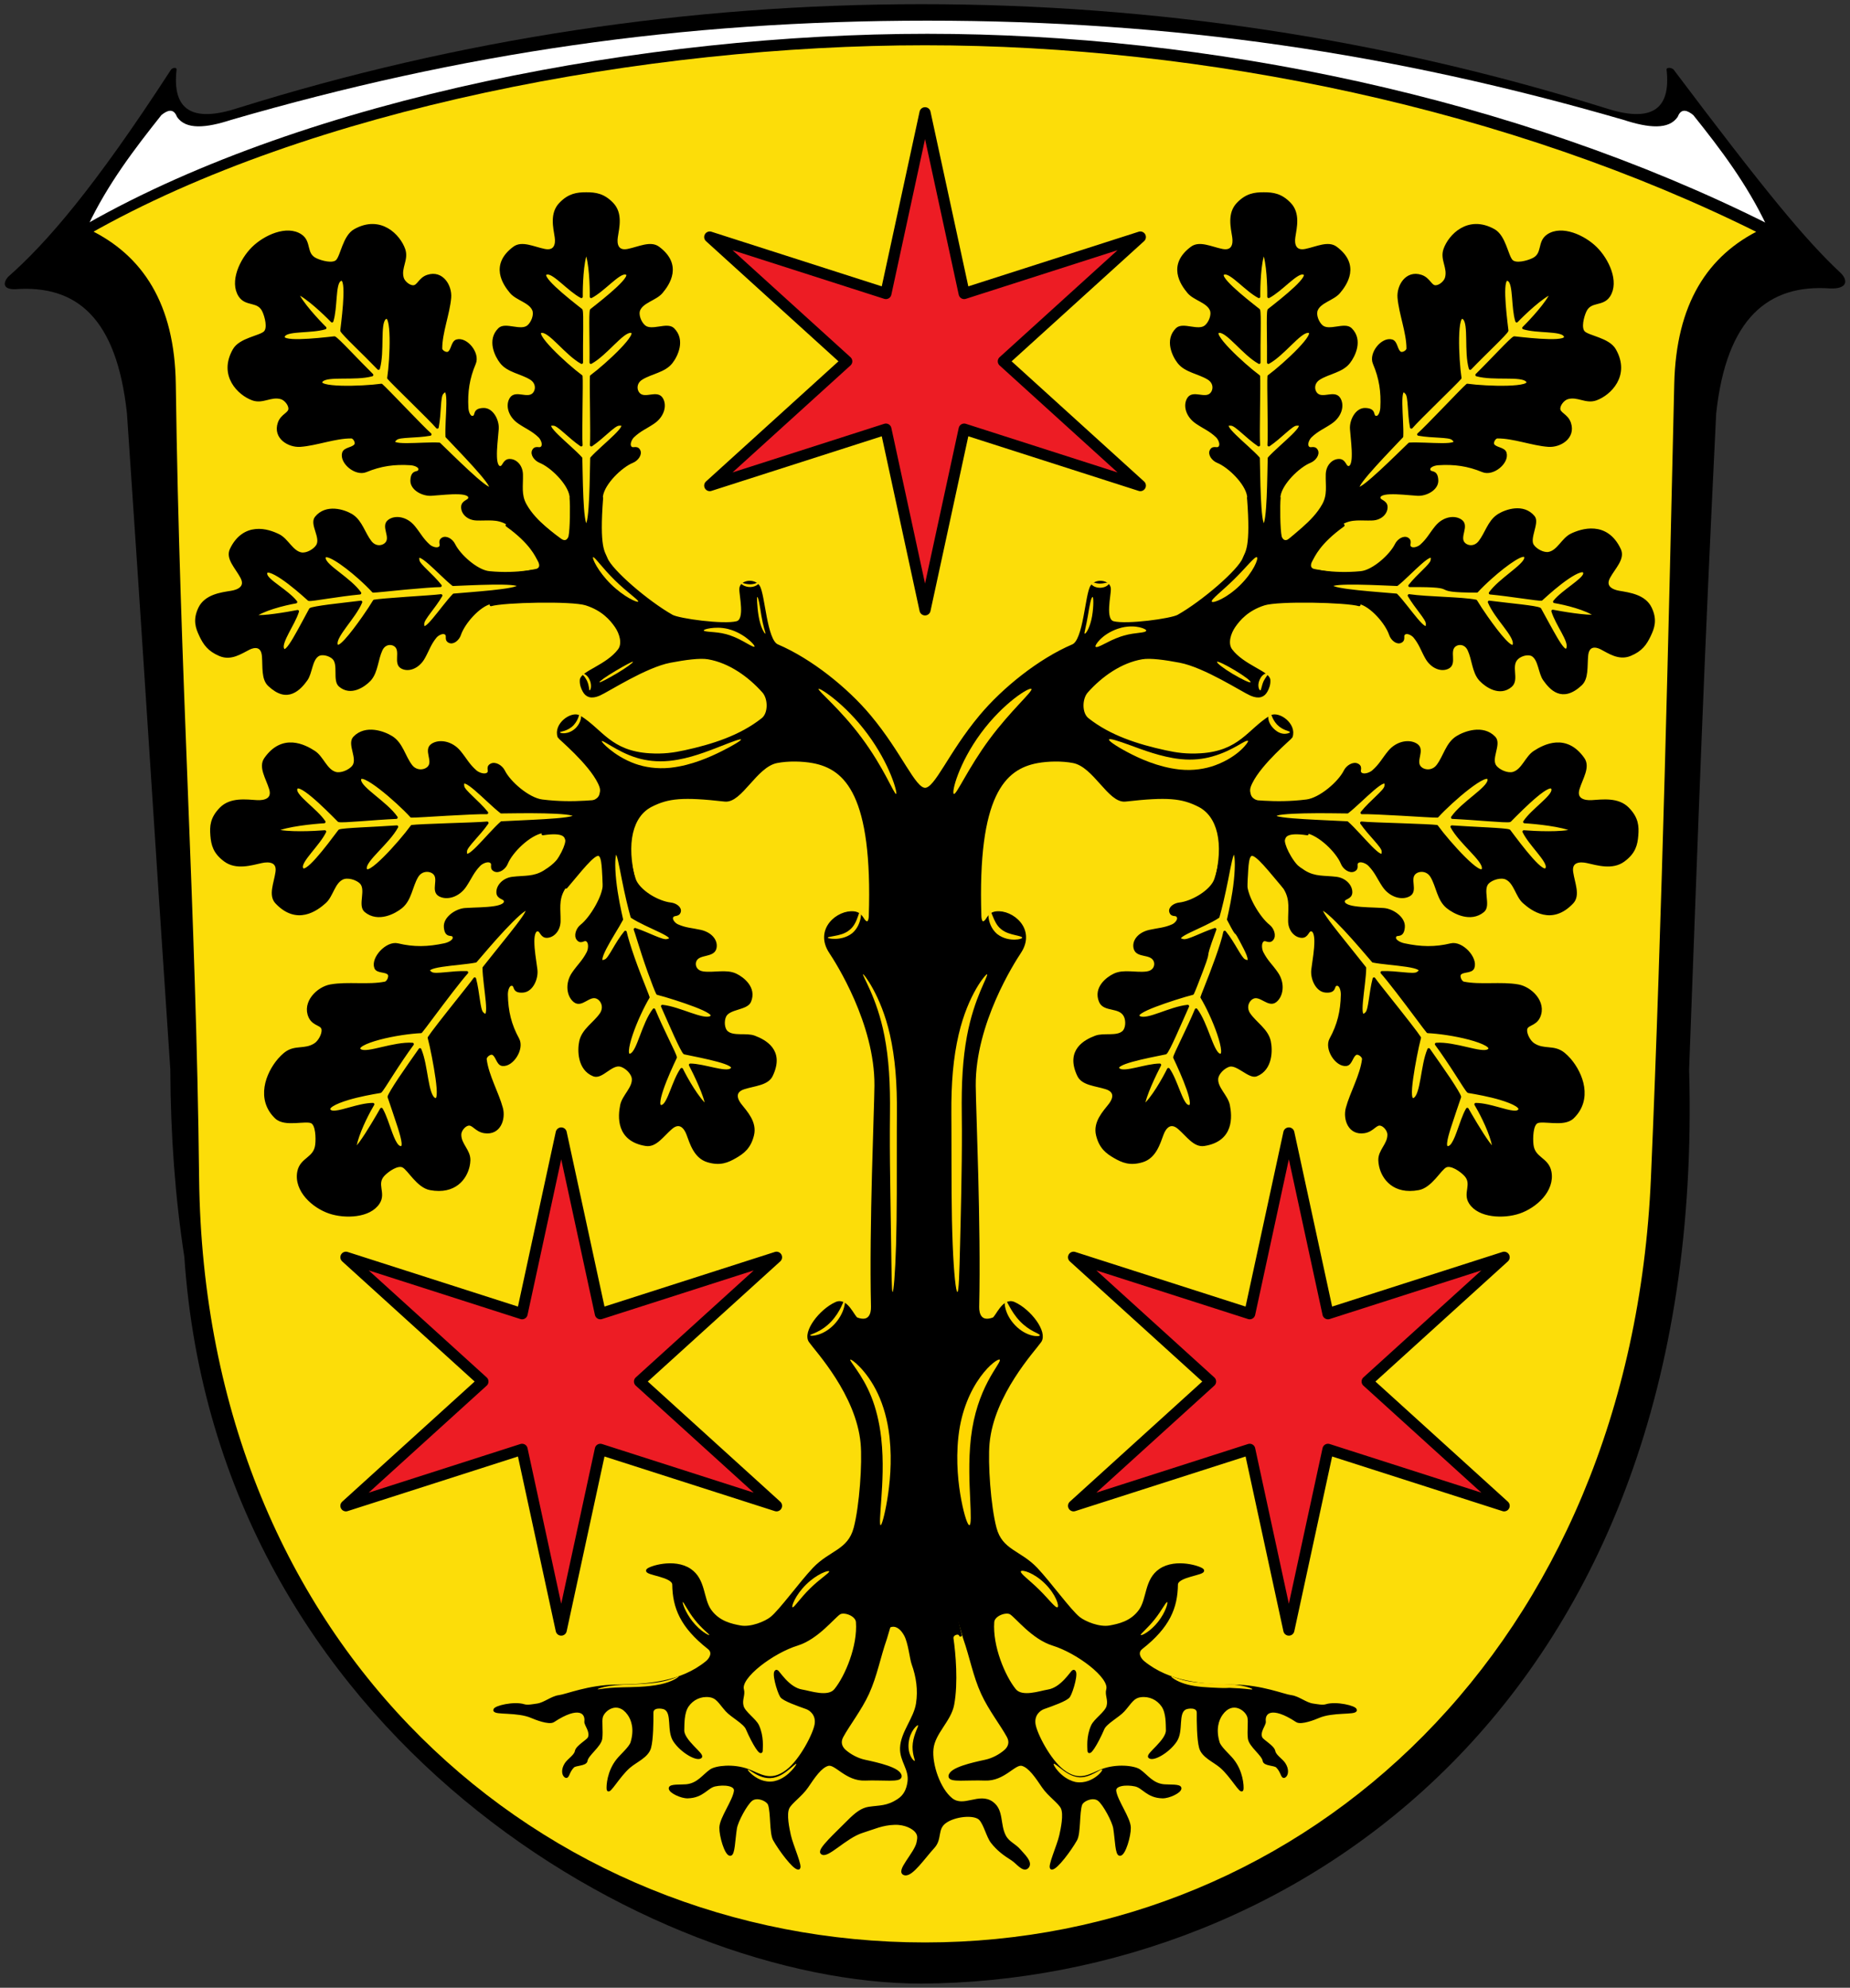 <?xml version="1.0" encoding="UTF-8" standalone="no"?>
<svg xmlns="http://www.w3.org/2000/svg" height="475" viewBox="0 0 442 475" width="442">
 <rect x="0" y="0" width="442" height="475" fill="#333333" stroke="none"/>
 <g fill-rule="evenodd">
  <path id="wappen_umriss" d="m220.18 474.01c88.76-.539 187.69-66.855 183.38-218.46 2.334-62.19 3.411-94.51 6.464-156.69 2.454-23.04 12.628-31 27.29-29.926 3.89.12 4.309-1.736 2.574-3.591-8.678-8.08-18.494-20.11-40.04-48.72-.539-.539-1.736-.539-1.676 0 1.137 9.995-4.07 12.689-14.783 9.157-52.848-16.519-107.55-24.779-163.21-24.779-55.6 0-110.36 8.26-163.21 24.779-10.713 3.531-15.92.838-14.783-9.157.06-.539-.838-.539-1.317 0-18.554 28.609-29.865 41.538-38.962 49.558-1.137 1.317-1.317 2.993 1.676 2.933 14.603-1.077 24.299 6.703 26.753 29.747 4.249 62.19 6.165 94.51 10.354 156.69.06 15.921 1.197 30.824 3.352 44.83 7.781 114.62 111.86 173.63 176.14 173.63"/>
  <g stroke="#000" stroke-linejoin="round" stroke-linecap="round">
   <path d="m221 10.153c-66.67 0-147.17 15.13-200.07 45.24 12.628 6.05 20.15 17.436 20.406 36.409.921 69.46 4.868 125.71 5.569 189.67 1.241 113.24 82.59 183.37 174.1 183.37 91.51 0 169.26-71.14 174.1-183.37 2.675-62.11 4.269-132.93 5.569-189.67.435-18.97 7.838-30.364 20.406-36.409-60.09-30.11-133.4-45.24-200.07-45.24" id="schild" fill="#fcdd09" stroke-width="1.33"/>
   <path id="stamm" d="m230.47 391.56c1.57 4.488 2.318 8.86 4.248 13.08 1.744 3.817 4.67 7.558 6.16 10.32.784 1.453.229 2.675-.691 3.476-1.249 1.089-2.985 2.027-4.736 2.405-3.082.665-8.44 1.845-8.505 3.623-.043 1.174 4.109.529 8.404.699 4.527.18 7.01-4.01 8.878-3.504 1.774.479 3.397 2.898 5.01 5.287 1.402 2.078 3.931 3.736 4.545 5.081.728 1.593-.027 5.02-.361 6.554-.529 2.434-2.989 7.824-2.122 7.855 1.068.038 4.368-4.405 5.723-6.81.887-1.573.518-6.473 1.202-8.425.383-1.095 2.956-2.245 4.358-1.103 1.279 1.042 3.454 5.096 3.723 6.777.444 2.771.463 6.413 1.321 6.272 1-.165 2.254-4.395 2.216-6.408-.042-2.244-3.148-6.324-3.479-8.721-.229-1.664 2.73-1.91 4.87-1.452 1.967.421 2.892 2.749 6.504 2.845 1.488.04 4.202-1.214 4.202-2.075 0-.719-2.563-.499-3.861-.623-2.854-.272-4.159-2.429-5.887-3.609-1.237-.845-5.318-1.347-8.858-.046-2.784 1.023-5.373 3.245-9.444.073-3.247-2.529-6.437-8.743-6.806-11.06-.379-2.379 1.278-3.622 2.246-3.968 2.01-.717 5.503-1.933 6.03-2.77.742-1.182 2.127-6.02 1.118-5.969-.373.018-2.681 4.176-6.074 4.712-1.878.297-6.256 1.896-7.976-.225-2.605-3.212-5.646-10.465-5.215-16.247.132-1.774 3.137-2.803 4.267-2.124 1.362.818 5.283 5.96 10.09 7.442 5.886 1.813 13.919 7.841 13.06 10.836-.364 1.268.517 2.405.071 4.01-.426 1.54-3.045 3.204-3.701 4.663-1.178 2.618-.851 5.176-.856 5.886-.008 1.187 1.73-1.382 3.402-5.246.621-1.436 3.63-2.966 4.873-4.354 1.682-1.878 2.201-3.234 4.153-3.479 2.067-.259 4.064.663 5.236 2.385 1.148 1.686 1.033 4.4 1.081 5.833.084 2.514-4.871 5.827-4.238 6.397.857.772 4.518-1.278 6.242-3.894 1.595-2.421.166-6.605 2.232-7.728.645-.351 3.16-.678 3.139 1.074-.024 2 .014 6.342.552 8.302.591 2.155 3.305 3.155 5 4.643 2.478 2.176 4.836 6.487 4.96 5.315.083-.781-.076-4.215-2.349-7.02-.922-1.136-2.992-2.913-3.354-4.106-.966-3.176-.226-5.475.738-6.835 2.595-3.661 6.075-1.154 6.541.726.261 1.051-.094 3.264.121 5.077.211 1.787 3.335 3.882 3.524 5.328.128.975 2.531.784 3.145 1.394 1.255 1.247 1.172 2.732 1.778 2.342.538-.346.797-1.57-.115-2.973-.61-.938-2.23-1.893-2.432-2.983-.217-1.172-2.749-2.466-3.086-3.194-.694-1.5.898-3.193.811-3.899-.288-2.327 1.733-4.148 7.74-.188 1.038.684 4.382-.661 5.109-.98 3.427-1.507 8.885-.723 8.909-1.596.019-.723-4.644-1.828-7.01-1.082-.861.271-2.166-.014-3.199-.161-1.723-.245-3.449-1.792-5.198-2.01-1.79-.222-6.96-2.437-13.652-2.518-7.452-.09-15.471-.633-21.628-5.672-.865-.708-1.897-2.294-.444-3.435 6.493-5.096 8.3-9.642 8.372-15.12.029-2.208 6.792-2.527 6.231-3.437-.369-.598-6.341-2.611-10.132-.037-3.473 2.358-2.833 6.885-4.767 9.641-2.061 2.937-5.249 3.555-7.242 3.928-2.577.482-6.067-.998-7.429-2.083-2.196-1.75-6.954-8.371-10.166-11.768-3.945-4.173-8.386-4.22-9.845-9.775-1.369-5.212-2.083-15.52-1.652-20.233 1.077-11.77 10.923-22.26 12.387-24.363 1.515-2.176-2.426-7.383-6.194-9.08-2.575-1.163-4.122 3.391-4.955 3.7-3.094 1.147-3.756-1.123-3.716-2.875.448-19.629-.787-47.14-.826-52.855-.101-14.944 9.381-29.669 10.837-31.863 3.631-5.473-1.879-9.898-5.634-9.442-1.639.199-1.938 1.536-2.482 2.044-.986.922-1.339-.239-1.37-1.202-.947-28.908 5.665-35.469 13.723-36.936 2.447-.446 5.863-.55 8.613 0 5.05 1.01 8.553 9.634 12.409 9.197 10.01-1.134 13.517-.794 17.591 1.276 4.636 2.356 6.438 8.883 3.981 18.16 2.833-4.929 3.189-6.97 4.45-7.832 1.123 1.793 1.251 3.519 2.754 8.96.302-3.788.139-7 1.22-7.55 1.237-.629 4.859 4.239 7.92 7.787.697-.765 2.829-2.992 4.03-3.918-2.793-2.539-4.451-6.559-4.153-7.475.214-.657.381-2.172 5.659-1.356-5.417-2.02-6.866-2.02-8.469-3.883 1.519-1.339 3.477-1.829 8.616-3.47-9.313.657-13.345.3-13.973-2.02-.267-.984-.266-1.549.384-2.883 2.324-4.768 9.497-10.684 9.589-10.939 1.065-2.953-3.067-5.92-4.91-4.787-5.253 3.228-7.272 8.455-16.688 9.05-3.388.213-5.85-.153-8.465-.723-6.622-1.444-13.266-3.537-18.581-7.742-1.728-1.367-1.669-4.959-.206-6.607 3.423-3.858 8.128-7.19 13.213-8.05 1.993-.338 5.532.148 9.08.826 5.947 1.136 14.924 7 16.961 7.884 1.906.826 2.987.351 3.629-.813.373-.677.737-1.559.664-2.626-.122-1.791-6.231-3.339-9.07-7.128-1.174-1.566-.376-4.1.74-5.708 1.145-1.65 3.138-4.03 7.178-5.316 3.409-1.082 19.702-.711 22.705.187-1.409-1.119-9.673-2.897-11.609-4.232 1.982-.887 9.362-1.649 12.04-2.94-4.736.35-9.527-.786-11.1-1.035-1.121-.178-1.571-1.107-.784-2.462.558-.96 1.78-4.124 7.638-8.319-.806-1.082-3.535-3.322-4.389-4.343-1.145 2.539-7.859 7.476-8.399 7.845-1.455.994-2.135-.328-2.245-.826-.369-1.67-.434-7.424-.254-9.222-1.925 3.208-1.647 8.975-3.574 12.723-1.896-2.856-2.124-10.159-3.783-12.723.929 12.05-.446 12.89-1.061 14.487-1.133 2.939-9.824 10.41-15.691 13.73-1.644.93-12.307 2.397-15.538 1.568-2.392-.614-.822-6.603-.918-8.118-.108-1.714-3.174-2.12-4.223-.549-1.275 1.909-1.658 12.96-4.504 14.175-8.04 3.434-16.621 10.359-22.04 16.848-7.521 9-10.633 17.46-13.279 17.46-2.646 0-5.758-8.46-13.279-17.46-5.423-6.489-14-13.414-22.04-16.848-2.846-1.215-3.229-12.266-4.504-14.175-1.049-1.571-4.115-1.165-4.223.549-.095 1.516 1.475 7.504-.918 8.118-3.231.829-13.895-.638-15.538-1.568-5.867-3.319-14.558-10.791-15.691-13.73-.615-1.597-1.99-2.44-1.061-14.487-1.658 2.564-1.886 9.867-3.783 12.723-1.927-3.748-1.649-9.515-3.574-12.723.18 1.797.115 7.551-.254 9.222-.11.498-.79 1.82-2.245.826-.54-.369-7.253-5.305-8.399-7.845-.854 1.022-3.583 3.262-4.389 4.343 5.858 4.195 7.08 7.359 7.638 8.319.788 1.355.337 2.284-.784 2.462-1.576.25-6.367 1.385-11.1 1.035 2.674 1.291 10.05 2.053 12.04 2.94-1.936 1.335-10.2 3.114-11.609 4.232 3-.898 19.296-1.269 22.705-.187 4.04 1.283 6.03 3.666 7.178 5.316 1.116 1.608 1.915 4.142.74 5.708-2.842 3.789-8.951 5.337-9.07 7.128-.073 1.068.291 1.95.664 2.626.642 1.165 1.723 1.639 3.629.813 2.038-.883 11.01-6.748 16.961-7.884 3.552-.678 7.091-1.164 9.08-.826 5.085.862 9.79 4.194 13.213 8.05 1.462 1.648 1.521 5.24-.206 6.607-5.315 4.206-11.959 6.298-18.581 7.742-2.615.57-5.076.936-8.465.723-9.416-.593-11.436-5.821-16.688-9.05-1.844-1.133-5.975 1.833-4.91 4.787.092.255 7.266 6.171 9.589 10.939.65 1.334.651 1.899.384 2.883-.628 2.317-4.66 2.675-13.973 2.02 5.14 1.641 7.098 2.131 8.616 3.47-1.603 1.866-3.052 1.867-8.469 3.883 5.278-.815 5.445.7 5.659 1.356.298.915-1.36 4.936-4.153 7.475 1.196.926 3.329 3.153 4.03 3.918 3.06-3.548 6.683-8.416 7.92-7.787 1.081.55.919 3.762 1.22 7.55 1.503-5.442 1.631-7.167 2.754-8.96 1.261.862 1.616 2.903 4.45 7.832-2.457-9.28-.656-15.807 3.981-18.16 4.075-2.07 7.585-2.41 17.591-1.276 3.855.437 7.36-8.189 12.409-9.197 2.751-.55 6.167-.446 8.613 0 8.06 1.467 14.669 8.03 13.723 36.936-.031.963-.384 2.124-1.37 1.202-.544-.508-.842-1.845-2.482-2.044-3.755-.456-9.265 3.969-5.634 9.442 1.456 2.194 10.937 16.919 10.837 31.863-.038 5.717-1.274 33.23-.826 52.855.04 1.751-.622 4.02-3.716 2.875-.833-.309-2.38-4.863-4.955-3.7-3.768 1.701-7.709 6.908-6.194 9.08 1.465 2.103 11.31 12.592 12.387 24.363.431 4.714-.282 15.02-1.652 20.233-1.46 5.555-5.9 5.601-9.845 9.775-3.212 3.398-7.971 10.02-10.166 11.768-1.361 1.085-4.852 2.565-7.429 2.083-1.993-.373-5.181-.991-7.242-3.928-1.934-2.756-1.295-7.283-4.767-9.641-3.791-2.574-9.763-.561-10.132.037-.561.91 6.202 1.229 6.231 3.437.072 5.473 1.88 10.02 8.372 15.12 1.454 1.141.422 2.727-.444 3.435-6.157 5.04-14.175 5.582-21.628 5.672-6.692.081-11.863 2.296-13.652 2.518-1.749.217-3.475 1.764-5.198 2.01-1.033.147-2.338.432-3.199.161-2.37-.746-7.03.358-7.01 1.082.023.873 5.481.089 8.909 1.596.726.319 4.07 1.665 5.109.98 6.01-3.96 8.03-2.139 7.74.188-.087.706 1.505 2.4.811 3.899-.337.728-2.869 2.02-3.086 3.194-.202 1.09-1.822 2.045-2.432 2.983-.912 1.403-.654 2.627-.115 2.973.607.39.524-1.095 1.778-2.342.614-.61 3.02-.419 3.145-1.394.189-1.446 3.313-3.541 3.524-5.328.215-1.813-.14-4.03.121-5.077.466-1.88 3.947-4.387 6.541-.726.964 1.36 1.704 3.66.738 6.835-.363 1.193-2.433 2.97-3.354 4.106-2.273 2.802-2.432 6.236-2.349 7.02.124 1.172 2.483-3.139 4.96-5.315 1.695-1.489 4.408-2.488 5-4.643.538-1.96.577-6.301.552-8.302-.021-1.751 2.494-1.424 3.139-1.074 2.066 1.123.637 5.307 2.232 7.728 1.723 2.616 5.385 4.665 6.242 3.894.633-.57-4.322-3.883-4.238-6.397.048-1.433-.066-4.147 1.081-5.833 1.172-1.722 3.169-2.644 5.236-2.385 1.952.245 2.471 1.601 4.153 3.479 1.243 1.388 4.252 2.918 4.873 4.354 1.672 3.864 3.41 6.433 3.402 5.246-.005-.71.322-3.268-.856-5.886-.657-1.459-3.275-3.123-3.701-4.663-.446-1.61.435-2.747.071-4.01-.859-2.995 7.174-9.02 13.06-10.836 4.81-1.482 8.731-6.624 10.09-7.442 1.13-.679 4.135.351 4.267 2.124.431 5.783-2.61 13.04-5.215 16.247-1.72 2.121-6.098.522-7.976.225-3.393-.536-5.702-4.694-6.074-4.712-1.01-.048.377 4.787 1.118 5.969.525.837 4.02 2.052 6.03 2.77.968.346 2.626 1.589 2.246 3.968-.37 2.319-3.559 8.534-6.806 11.06-4.072 3.171-6.661.95-9.444-.073-3.54-1.301-7.621-.799-8.858.046-1.728 1.18-3.033 3.337-5.887 3.609-1.298.124-3.861-.096-3.861.623 0 .861 2.714 2.115 4.202 2.075 3.613-.096 4.537-2.425 6.504-2.845 2.14-.457 5.099-.211 4.87 1.452-.331 2.398-3.437 6.477-3.479 8.721-.038 2.01 1.214 6.242 2.216 6.408.858.142.877-3.501 1.321-6.272.269-1.681 2.444-5.735 3.723-6.777 1.402-1.142 3.974.009 4.358 1.103.683 1.952.315 6.852 1.202 8.425 1.355 2.405 4.655 6.848 5.723 6.81.867-.031-1.593-5.421-2.122-7.855-.334-1.538-1.089-4.962-.361-6.554.614-1.344 3.143-3 4.545-5.081 1.612-2.39 3.235-4.808 5.01-5.287 1.869-.505 4.351 3.684 8.878 3.504 4.294-.17 8.447.475 8.404-.699-.066-1.778-5.423-2.958-8.505-3.623-1.751-.378-3.487-1.316-4.736-2.405-.919-.801-1.474-2.023-.691-3.476 1.49-2.763 4.415-6.504 6.16-10.32 1.93-4.223 2.678-8.596 4.248-13.08l9.465-31.981z" stroke-width=".665"/>
   <g fill="#ed1c24" stroke-width="4" stroke-miterlimit="8" transform="matrix(.665 0 0 .665.894.76)">
    <path id="stern_mitte" d="m331 39.38l14.06 64.955 63.29-20.297-49.22 44.658 49.22 44.658-63.29-20.297-14.06 64.955-14.06-64.955-63.29 20.297 49.22-44.658-49.22-44.658 63.29 20.297z"/>
    <path d="m200.29 405.99l14.06 64.955 63.29-20.297-49.22 44.658 49.22 44.658-63.29-20.297-14.06 64.955-14.06-64.955-63.29 20.297 49.22-44.658-49.22-44.658 63.29 20.297z" id="stern_links"/>
    <path id="stern_rechts" d="m461.71 405.99l14.06 64.955 63.29-20.297-49.22 44.658 49.22 44.658-63.29-20.297-14.06 64.955-14.06-64.955-63.29 20.297 49.22-44.658-49.22-44.658 63.29 20.297z"/>
   </g>
   <g stroke-width=".665">
    <path d="m266.33 276.45c-1.893-1.097-3.407-2.262-4.132-5.191-.754-3.047 1.57-5.461 2.98-7.259 1.021-1.302 1.668-3.227-.927-4.04-2.583-.806-5.568-.913-6.551-2.967-2.886-6.04 1.709-8.28 4.069-9.18 1.928-.736 4.971.201 6.555-1.113.973-.807 1.058-2.76.502-3.909-1.219-2.524-4.959-1.19-5.928-3.487-1.362-3.231 1.666-5.532 3.329-6.329 2.277-1.092 5.186-.149 7.804-.504.784-.106 1.333-.452 1.67-.898.494-.67.512-1.555.139-2.203-1.022-1.774-4.068-.772-4.642-2.676-.499-1.657.8-3.562 3.455-4.16 2.056-.463 3.609-.494 5.522-1.347.733-.327 1.619-1.291 1.333-2.027-.413-1.061-1.451-.095-1.816-1.274-.278-.897.925-1.756 2.085-1.881 3.02-.327 7.724-3.02 8.677-5.887 2.173-6.526 1-11.576.771-14.974l3.647-.229 3.647-.229c.181 3.097-.845 10.07-.862 16.56-.008 2.946 3.117 8.18 5.457 10.01.946.74 1.547 2.373.785 3.214-.773.855-1.532-.359-2.277.318-.651.592-.491 2.092-.094 2.869 1.126 2.204 2.137 2.91 3.528 4.939 1.674 2.442 1.23 5.389-.353 6.628-1.59 1.244-3.506-1.647-5.314-.895-.736.306-1.352 1.088-1.484 2.02-.084.627.051 1.327.517 2 1.519 2.209 4.265 3.762 4.864 6.497.444 2.029.488 6.618-3.129 8.05-1.64.649-4.54-2.89-6.512-2.302-1.281.381-2.82 1.843-2.921 3.192-.167 2.235 2.339 4.128 2.782 6.324.523 2.597 1.053 8.347-5.83 9.417-2.29.356-3.956-2.223-5.992-3.981-2.061-1.779-3.398-.135-3.99 1.446-.826 2.204-1.751 5.517-4.795 6.428-2.905.87-4.687.12-6.57-.972zm27.15-56.747c3.181 6.14.549.223 3.928 6.82 1.15 2.244 1.575 3.811-.118 2.998-.985-.473-2.538-4.165-4.691-6.777-.625 3.06-2.856 8.96-4.722 13.642-.378.95-.649 1.639-.736 1.931 1.246 2.063 2.919 5.571 3.998 8.759 1.05 3.103 1.414 5.567.105 4.97-1.689-.77-2.988-7.509-5.464-10.74-1.85 4.503-5.101 10.706-5.152 11.388 1.806 3.803 5.759 12.68 3.086 11.619-1.499-.595-2.65-6.073-4.556-8.781-1.073 2.18-3.903 7.229-5.981 8.819.208-2.43 2.873-7.885 3.917-9.869-3.4.043-8.286 2.116-9.722 1.147-2.191-1.478 6.804-3.104 11.11-3.998.706-.625 3.234-6.58 5.288-11.188-4.265.442-9.567 3.628-11.498 2.697-1.307-.63.76-1.719 3.679-2.839 2.765-1.061 6.899-2.369 8.975-2.89.139-.262.427-.944.795-1.879 4.734-12.09.746-3.103 4.567-13.446-3.294 1.084-6.39 2.901-7.58 2.661-1.872-.377-.58-1.204 1.532-2.228 2.283-1.108 4.985-2.243 6.795-3.438.599-2.089 1.331-5.174 2.088-8.97.679-3.406 1.17-6.412 1.717-6.312.578-.025.663 3.058.288 6.616-.405 3.844-1.181 7.222-1.642 9.289z"/>
    <path d="m394.07 151.89c-.951 1.975-1.959 3.454-4.6 4.546-2.671 1.105-5.04-.608-6.916-1.571-1.361-.699-3.205-.837-3.445 1.806-.243 2.672.137 5.402-1.458 6.882-4.49 4.166-7.181.913-8.673-1.173-1.118-1.564-1.119-4.726-2.753-5.806-1.013-.669-2.857-.166-3.771.702-1.94 1.842.287 5.086-1.514 6.623-2.623 2.238-5.821.02-7.164-1.385-.076-.079-.148-.161-.218-.244-1.548-1.867-1.541-4.72-2.602-6.996-.827-1.775-2.668-1.774-3.562-.908-1.398 1.354.316 4.118-1.354 5.073-1.528.874-3.903.099-5.24-2.299-1.053-1.888-1.434-3.288-2.8-4.965-.513-.63-1.709-1.275-2.407-.857-.894.536.103 1.48-.936 1.992-.9.443-2.079-.566-2.443-1.663-.928-2.799-4.599-7.02-7.488-7.655-6.925-1.525-11.878-.713-15.609-.968l.245-3.583.245-3.583c3.774.258 8.399 1.664 15.545.963 2.922-.287 7.141-4.04 8.434-6.681.509-1.041 1.84-1.911 2.701-1.349.969.632-.133 1.483.682 2.12.649.507 1.958.037 2.573-.513 1.677-1.5 2.208-2.751 3.635-4.493 1.771-2.162 4.438-2.534 5.922-1.388 1.546 1.193-.666 3.703.505 5.238.773 1.014 2.683 1.343 3.913-.222 1.547-1.967 2.233-4.826 4.32-6.252.092-.066.186-.129.284-.189 1.667-1.026 5.825-2.529 8.275.464 1.113 1.36-1.378 5.129-.224 6.82.744 1.09 2.603 2.116 3.935 1.825 2.253-.492 3.253-3.366 5.351-4.383 2.309-1.119 8.336-3.162 11.477 3.521 1.01 2.143-1.293 4.279-2.548 6.572-1.283 2.345.723 3.299 2.437 3.594 2.393.411 6.088.87 7.495 3.844 1.314 2.777.658 4.647-.255 6.542zm-60.32-12.186c3.035-2.391 9.114-9.391 8.362-5.702-.223 1.096-3.229 3.342-5.301 5.965 13.633-.107 3.472 1.292 16.03 1.321.822-.903 2.031-2.086 3.387-3.289 3.637-3.26 8.525-6.762 8.263-4.6-.217 1.787-6.158 5.109-8.459 8.328 4.668.439 11.665 1.62 12.24 1.488 1.649-1.516 4.04-3.639 6.36-5.2 2.233-1.499 4.094-2.239 3.951-.891-.151 1.428-5.254 4.188-7.198 6.659 2.492.415 7.847 1.686 9.937 3.397-2.138.316-8.373-.769-10.341-1.149 1.041 3.316 4.181 7.096 3.603 8.836-.427 1.286-1.497-.126-2.794-2.308-1.03-1.733-3.114-5.605-3.889-7.01-.847-.514-7.098-1.051-12.1-1.684 1.655 3.923 6.27 7.947 5.967 10.06-.288 2.01-3.713-2.293-6.584-6.378-1.02-1.455-1.96-2.879-2.575-3.917-3.409-.689-11.46-.664-15.952-1.314 1.71 2.91 4.278 5.5 4.333 6.654.173 3.643-4.607-3.942-7.393-6.796-3.509-.331-15.667-1.077-15.475-2.18-.058-1.124 12.09-.418 15.635-.294z"/>
    <path d="m301.94 46.28c-2.197 0-4.115.248-6.213 2.452-2.19 2.3-1.353 5.613-.997 7.918.256 1.661-.105 3.715-2.785 3.159-2.656-.552-5.357-1.961-7.211-.582-5.51 4.099-2.425 8.61-.748 10.598 1.393 1.652 4.54 2.208 5.382 4.198.513 1.212-.266 3.116-1.268 3.969-1.771 1.508-5.456-.75-6.899.665-2.657 2.606-.784 6.389.436 7.938 1.657 2.103 4.785 2.42 7.07 3.824 1.722 1.06 1.546 2.987.582 3.845-1.483 1.318-4.198-.695-5.299.956-1.033 1.549-.434 4.139 1.912 5.736 1.867 1.271 3.229 1.745 4.863 3.304.606.579 1.181 1.865.707 2.556-.602.877-1.513-.198-2.099.831-.515.904.44 2.191 1.538 2.639 2.794 1.14 6.884 5.186 7.356 8.167 1.145 7.218 0 12.13 0 15.981h3.678 3.678c0-3.854-1.145-8.762 0-15.981.473-2.981 4.562-7.03 7.356-8.167 1.097-.448 2.073-1.735 1.559-2.639-.586-1.03-1.518.046-2.12-.831-.474-.691.1-1.977.707-2.556 1.634-1.56 2.995-2.034 4.863-3.304 2.346-1.596 2.944-4.187 1.912-5.736-1.101-1.651-3.816.362-5.299-.956-.964-.857-1.119-2.785.603-3.845 2.281-1.404 5.387-1.72 7.04-3.824 1.22-1.549 3.115-5.333.457-7.938-1.443-1.415-5.149.843-6.92-.665-1-.854-1.76-2.757-1.247-3.969.842-1.99 3.968-2.546 5.361-4.198 1.677-1.988 4.782-6.499-.727-10.598-1.854-1.379-4.555.03-7.211.582-2.679.557-3.062-1.497-2.805-3.159.356-2.305 1.192-5.618-.997-7.918-2.098-2.204-4.02-2.452-6.213-2.452zm1.27 63.22c2.688-2.991 10.184-8.558 6.419-8.09-1.156.144-3.642 3-6.481 4.946.196-2.582-.147-14.946 0-16.435 3.746-2.77 12.259-10.674 9.349-10.706-2.023-.022-5.773 5.359-9.453 7.419.074-5.01-.211-11.751.104-12.528 3.409-2.68 10.859-8.537 8.102-8.835-1.675-.181-5.154 4.055-8.144 5.632.031-2.357-.136-8.31-1.166-10.64-1.03 2.33-1.197 8.283-1.166 10.64-2.99-1.576-6.469-5.813-8.144-5.632-2.756.298 4.693 6.156 8.102 8.835.315.777.03 7.517.104 12.528-3.68-2.059-7.43-7.441-9.453-7.419-2.91.032 5.603 7.936 9.349 10.706.147 1.488-.196 13.852 0 16.435-2.84-1.942-5.326-4.802-6.481-4.946-3.765-.471 3.731 5.097 6.419 8.09.107 3.617.127 16.08 1.27 15.957 1.142.128 1.163-12.339 1.27-15.957z"/>
    <path d="m50.592 199.63c.179 2.189.608 4.078 3.182 5.976 2.686 1.98 6.231.859 8.717.308 1.792-.397 4.059-.208 3.657 2.511-.398 2.695-1.721 5.506-.081 7.24 4.872 5.153 9.512 1.722 11.546-.104 1.69-1.517 2.075-4.7 4.178-5.687 1.281-.601 3.399.038 4.39.978 1.75 1.661-.454 5.498 1.165 6.84 2.981 2.471 6.929.354 8.526-.961 2.169-1.786 2.337-4.927 3.733-7.286 1.054-1.782 3.154-1.715 4.13-.799 1.501 1.409-.537 4.23 1.294 5.241 1.718.949 4.469.222 6.088-2.195 1.289-1.924 1.745-3.306 3.369-5 .603-.63 1.975-1.257 2.741-.809.971.567-.16 1.518.973 2.065.995.48 2.352-.519 2.802-1.631 1.146-2.831 5.439-7.04 8.681-7.58 7.852-1.302 13.228-.157 17.431-.135l.019-3.678.019-3.678c-4.251-.021-9.641 1.123-17.615.138-3.293-.407-7.869-4.367-9.223-7.12-.531-1.081-1.996-2.01-2.984-1.461-1.124.625.102 1.514-.849 2.15-.749.501-2.196-.02-2.861-.601-1.793-1.565-2.376-2.904-3.871-4.709-1.879-2.268-4.803-2.733-6.479-1.617-1.786 1.189.587 3.791-.8 5.345-.902 1.01-3.03 1.276-4.293-.381-1.678-2.194-2.203-5.278-4.641-6.798-1.795-1.12-6.134-2.757-8.859.082-1.48 1.542 1.263 5.079-.29 6.955-.879 1.061-2.929 1.957-4.301 1.536-2.253-.691-3.084-3.768-5.01-5.03-2.317-1.518-7.551-4.251-11.646 1.592-1.378 1.966.383 4.54 1.192 7.142.816 2.625-1.409 3.179-3.251 3.066-2.556-.157-6.256-.701-8.598 1.686-2.244 2.287-2.358 4.222-2.179 6.412zm69.16-5.584c-1.685-1.29-4.129-3.751-6.081-5.416-1.952-1.665-3.403-2.536-3.064-.666.208 1.148 3.466 3.502 5.7 6.262-1.42-.047-5.519.147-9.466.373-3.946.226-7.74.48-8.56.451-1.62-1.788-4.727-4.682-7.426-6.757-2.699-2.074-4.981-3.332-4.906-1.878.105 2.02 6.265 5.396 8.734 8.941-5.496.242-12.861 1.018-13.733.761-1.583-1.601-4.113-4.148-6.27-5.943-2.157-1.795-3.938-2.841-4-1.454-.076 1.686 4.829 4.819 6.765 7.681-2.584.15-9.09.796-11.56 2.02 2.627.833 9.147.521 11.723.309-1.514 3.104-5.88 6.911-5.56 8.567.264 1.363 1.851.069 3.713-2.01 1.862-2.083 4-4.953 5.353-6.754.828-.372 8.219-.577 13.697-.967-2.041 3.805-7.665 7.913-7.512 9.93.11 1.451 2.171-.086 4.567-2.468 2.395-2.382 5.133-5.607 6.547-7.56.81-.118 4.602-.273 8.542-.413 3.941-.14 8.03-.26 9.44-.409-2.022 2.914-5.03 5.526-5.139 6.688-.176 1.891 1.164.9 2.953-.91 1.788-1.81 4.03-4.437 5.626-5.833 1.977-.117 6.377-.276 10.263-.513 3.887-.237 7.263-.557 7.187-1.127.065-.572-3.324-.833-7.227-.918-3.903-.086-8.319.001-10.306.021z"/>
    <path d="m175.68 276.45c1.888-1.094 3.408-2.267 4.132-5.192.755-3.052-1.57-5.461-2.98-7.259-1.016-1.297-1.668-3.227.927-4.04 2.572-.803 5.573-.924 6.55-2.968 1.452-3.037 1.021-5.093-.067-6.516-1.088-1.424-2.835-2.219-4-2.664-1.938-.739-4.969.203-6.555-1.113-.967-.802-1.057-2.761-.502-3.909.49-1.015 1.792-1.432 3.058-1.829 1.266-.397 2.496-.772 2.87-1.658.687-1.631.266-3-.53-4.077-.796-1.075-1.97-1.855-2.798-2.252-2.249-1.078-5.221-.154-7.804-.504-.783-.106-1.334-.452-1.67-.898-.493-.669-.512-1.555-.138-2.203.48-.833 1.515-1.049 2.489-1.289.974-.241 1.887-.505 2.152-1.387.498-1.655-.792-3.56-3.455-4.16-2.12-.478-3.547-.466-5.522-1.347-.733-.327-1.617-1.297-1.333-2.027.361-.926 1.496-.242 1.816-1.274.281-.907-.926-1.756-2.085-1.881-1.475-.16-3.425-.902-5.114-1.993-1.689-1.09-3.11-2.533-3.563-3.894-1.097-3.295-1.339-6.192-1.287-8.66.052-2.468.394-4.514.515-6.314l-3.647-.229-3.647-.229c-.118 2.02.114 4.317.357 7.01.243 2.692.495 5.777.505 9.55.004 1.558-.785 3.545-1.848 5.424-1.063 1.879-2.405 3.645-3.609 4.588-.946.74-1.539 2.381-.785 3.214.858.949 1.445-.439 2.276.318.656.597.492 2.09.094 2.869-1.071 2.097-2.204 3.01-3.527 4.939-.831 1.212-1.144 2.565-1.045 3.765.099 1.2.609 2.245 1.398 2.863.842.658 1.694.224 2.575-.263.881-.487 1.792-1.025 2.738-.632.736.306 1.352 1.086 1.484 2.02.084.628-.051 1.326-.517 2-1.536 2.233-4.259 3.736-4.864 6.497-.223 1.017-.348 2.667.042 4.249.39 1.582 1.295 3.091 3.087 3.8.973.385 2.03-.372 3.132-1.128 1.101-.756 2.247-1.512 3.38-1.174 1.283.382 2.82 1.835 2.921 3.191.167 2.226-2.342 4.144-2.781 6.324-.264 1.312-.531 3.387.138 5.281.669 1.894 2.272 3.604 5.692 4.136 2.301.358 3.948-2.217 5.992-3.981 2.062-1.78 3.395-.141 3.99 1.446.825 2.202 1.758 5.519 4.795 6.428 2.91.871 4.682.122 6.57-.972zm-27.15-56.747c-.464.895-1.166 2.036-1.889 3.239-.724 1.203-1.469 2.468-2.039 3.581-1.14 2.225-1.59 3.818.118 2.998.524-.252 1.141-1.286 1.908-2.586.767-1.3 1.688-2.862 2.784-4.191.208 1.02.952 3.522 1.895 6.213.943 2.69 2.082 5.562 2.827 7.43.377.948.65 1.641.736 1.931-1.199 1.985-2.95 5.664-3.997 8.759-1.047 3.095-1.419 5.569-.105 4.97.914-.416 1.62-2.281 2.437-4.447.817-2.166 1.752-4.629 3.03-6.293.95 2.314 2.206 4.964 3.25 7.127 1.045 2.163 1.87 3.845 1.902 4.261-.925 1.949-2.365 5.085-3.222 7.634-.857 2.549-1.144 4.494.137 3.985.779-.309 1.424-1.823 2.125-3.598.701-1.775 1.463-3.809 2.43-5.183.519 1.055 1.499 2.882 2.614 4.631 1.115 1.749 2.362 3.419 3.368 4.188-.108-1.262-.828-3.208-1.645-5.102-.817-1.893-1.729-3.736-2.272-4.768 1.677.021 3.759.556 5.597.953 1.838.397 3.431.662 4.125.194 1.142-.77-.583-1.526-3.118-2.218-2.535-.692-5.884-1.342-7.988-1.779-.311-.275-1.143-1.938-2.138-4.1-.995-2.163-2.142-4.828-3.149-7.087 2.08.216 4.495 1.136 6.624 1.863 2.129.727 3.969 1.269 4.874.833 1.301-.627-.751-1.716-3.679-2.839-1.464-.562-3.148-1.136-4.746-1.647-1.598-.512-3.11-.962-4.229-1.243-.14-.264-.427-.942-.795-1.879-.724-1.849-1.753-4.716-2.626-7.377-.873-2.661-1.588-5.113-1.942-6.069 1.625.535 3.232 1.268 4.579 1.827 1.347.559 2.432.948 3 .834.927-.187 1.076-.491.728-.871-.348-.38-1.194-.84-2.26-1.357-1.065-.517-2.35-1.093-3.575-1.686-1.225-.593-2.39-1.204-3.22-1.752-.245-.856-.608-2.244-.985-3.845-.376-1.602-.763-3.417-1.103-5.125-.34-1.708-.636-3.307-.908-4.471-.272-1.164-.529-1.892-.809-1.841-.284-.012-.452.75-.501 1.964-.05 1.214.026 2.879.213 4.652.187 1.773.485 3.655.8 5.311.315 1.656.643 3.088.841 3.978z"/>
    <path d="m47.94 151.89c.465.966.958 1.843 1.665 2.606.706.763 1.624 1.41 2.921 1.962 1.353.577 2.588.435 3.748.034 1.16-.402 2.247-1.065 3.182-1.536.674-.339 1.49-.55 2.16-.34.67.211 1.186.842 1.296 2.17.109 1.316.057 2.689.189 3.91.132 1.221.442 2.288 1.222 3.01 1.133 1.049 2.128 1.629 3.03 1.871.901.241 1.708.145 2.435-.151 1.519-.603 2.675-2.055 3.379-3.043 1.143-1.604 1.089-4.719 2.736-5.824 1-.673 2.847-.185 3.757.673.805.758.82 2.102.826 3.406.006 1.304.003 2.569.72 3.18 1.32 1.125 2.737 1.132 4.01.691 1.268-.441 2.387-1.33 3.03-2 .074-.077.144-.157.212-.239 1.528-1.843 1.554-4.749 2.602-6.997.826-1.772 2.668-1.773 3.562-.908 1.373 1.33-.28 4.138 1.354 5.074 1.533.878 3.903.099 5.24-2.299 1.064-1.909 1.418-3.268 2.8-4.965.513-.63 1.711-1.275 2.407-.857.883.53-.091 1.486.936 1.992.902.444 2.08-.566 2.443-1.663.926-2.793 4.611-7.02 7.488-7.655 6.967-1.534 11.836-.71 15.609-.968l-.245-3.584-.245-3.583c-3.737.255-8.437 1.66-15.545.963-2.935-.288-7.138-4.03-8.434-6.682-.509-1.041-1.841-1.91-2.701-1.349-.98.639.143 1.476-.682 2.12-.651.508-1.958.037-2.573-.513-1.656-1.482-2.225-2.772-3.635-4.493-1.771-2.162-4.443-2.53-5.922-1.388-1.577 1.217.685 3.678-.505 5.239-.774 1.015-2.681 1.346-3.913-.222-1.563-1.988-2.21-4.811-4.32-6.252-.094-.064-.19-.125-.29-.184-.864-.506-2.333-1.107-3.907-1.204-1.573-.097-3.251.314-4.451 1.796-.652.805-.246 2.02.146 3.272.392 1.254.77 2.55.117 3.519-.739 1.097-2.574 2.127-3.906 1.841-2.186-.469-3.304-3.367-5.328-4.362-1.247-.614-3.307-1.432-5.498-1.203-2.082.203-4.325 1.394-5.825 4.549-.517 1.088-.192 2.155.408 3.242.6 1.087 1.471 2.202 2.1 3.376.635 1.184.445 2.01-.109 2.571-.554.562-1.479.866-2.354 1.01-1.215.198-2.732.397-4.144.938-1.412.541-2.717 1.423-3.422 2.892-.676 1.407-.838 2.57-.727 3.615.111 1.045.495 1.976.961 2.942zm60.32-12.186c-1.543-1.216-3.802-3.556-5.601-5.131-1.799-1.575-3.131-2.386-2.76-.571.227 1.114 3.218 3.328 5.301 5.965-1.266-.001-4.91.279-8.418.61-3.508.331-6.878.71-7.61.711-.819-.899-2.035-2.09-3.387-3.289-1.856-1.647-3.978-3.307-5.624-4.283-1.646-.976-2.804-1.274-2.672-.241.125.98 1.673 2.186 3.465 3.585 1.792 1.399 3.826 2.992 5.03 4.667-2.444.233-5.298.637-7.636.989-2.338.352-4.159.646-4.561.557-1.571-1.427-4.134-3.665-6.352-5.158-2.218-1.494-4.063-2.254-3.919-.907.087.819 1.394 1.813 2.91 2.946 1.516 1.133 3.238 2.409 4.265 3.703-1.215.208-3.401.675-5.471 1.338-1.822.583-3.553 1.32-4.46 2.053 1.153.178 2.997.004 4.868-.247 2.124-.284 4.286-.668 5.477-.905-.485 1.574-1.55 3.387-2.391 5.01-.842 1.625-1.465 3.059-1.205 3.839.428 1.283 1.515-.14 2.813-2.334.649-1.097 1.353-2.388 2.027-3.635.674-1.247 1.318-2.451 1.823-3.378.346-.213 2.146-.518 4.467-.823 2.321-.305 5.163-.603 7.582-.907-.799 1.896-2.374 3.905-3.683 5.695-1.309 1.79-2.352 3.359-2.206 4.336.154 1.03 1.064.441 2.297-.903 1.233-1.344 2.803-3.442 4.209-5.447 1.025-1.461 1.957-2.873 2.575-3.917.713-.144 4.073-.426 7.57-.672 3.497-.245 7.132-.462 8.382-.643-1.701 2.895-4.279 5.519-4.333 6.654-.088 1.85 1.061.849 2.587-.962 1.525-1.811 3.436-4.43 4.807-5.834 1.757-.166 5.671-.437 9.126-.8 3.454-.363 6.446-.827 6.35-1.38.029-.561-2.994-.664-6.468-.615-3.474.049-7.399.259-9.167.321z"/>
    <path d="m113.64 229.69c-2.073.412-5.528.639-8.06 1.03-2.534.391-4.139.928-2.498 1.887 1.01.589 4.911-.346 8.452-.217-.664.718-2.076 2.477-3.664 4.533-1.588 2.056-3.35 4.41-4.756 6.288-1.249 1.668-2.211 2.97-2.544 3.344-1.203.052-2.857.217-4.628.487-1.771.27-3.66.647-5.327 1.092-3.334.891-5.771 2.056-4.565 2.87.838.566 2.886.073 5.261-.481 2.375-.554 5.079-1.163 7.23-1.01-1.624 2.203-3.4 4.88-4.822 7.096-1.422 2.216-2.498 3.966-2.854 4.247-1.996.327-5.069.894-7.652 1.661-3.158.945-5.559 2.156-4.302 3.02.523.362 1.607.194 2.94-.138 1.333-.332 2.917-.826 4.438-1.154.997-.214 1.966-.359 2.818-.358-.234.392-.522.895-.836 1.475-.732 1.35-1.6 3.117-2.281 4.837-.681 1.719-1.176 3.388-1.237 4.512.828-.762 1.816-2.173 2.803-3.71.987-1.536 1.975-3.198 2.737-4.5.327-.56.612-1.054.832-1.445.428.733.801 1.627 1.15 2.562.533 1.425 1.017 2.944 1.525 4.159.508 1.214 1.035 2.125 1.627 2.355 1.421.552.87-1.798-.076-4.781-.774-2.445-1.794-5.332-2.425-7.24.084-.439 1.134-2.175 2.577-4.34 1.443-2.165 3.285-4.751 4.833-6.976.847 1.978 1.219 4.673 1.634 6.992.415 2.319.866 4.261 1.717 4.807 1.224.786 1.151-1.655.699-4.92-.226-1.632-.547-3.472-.881-5.198-.335-1.726-.684-3.336-.992-4.496.258-.425 1.213-1.714 2.48-3.349 1.433-1.847 3.252-4.141 4.862-6.164 1.61-2.023 3.01-3.776 3.563-4.575.895 3.421.95 7.369 1.764 8.205 1.326 1.361 1.427-.283 1.203-2.797-.224-2.514-.759-5.909-.775-8.01 1.199-1.552 3.952-4.928 6.345-7.948 2.393-3.02 4.421-5.695 3.95-6.03-.377-.434-2.847 1.862-5.499 4.689-2.652 2.827-5.474 6.185-6.763 7.678zm31.654-29.23c-1.637 1.64-3.422 3.332-5.168 5.15-1.746 1.818-3.43 3.726-4.91 5.871-.242.358-.47.726-.682 1.104-1.429 2.551-.887 4.745-.934 7.565-.034 2.068-1.396 3.556-2.898 3.631-1.259.063-1.392-1.346-2.03-1.519-.99-.269-1.343 1.113-1.338 2.684.008 2.183.382 4.09.729 6.759.264 2.032-.957 4.978-3.072 5.153-2.437.201-1.666-1.275-2.449-1.563-1.072-.394-1.558 1.224-1.536 2.399.075 3.991.858 7.233 2.726 10.635.626 1.141.285 2.728-.502 3.996-.787 1.268-2.023 2.222-3.198 2.076-1.146-.142-1.257-2.178-2.303-2.639-.609-.268-1.707.527-1.781 1.226-.004.047-.004.092 0.0.138.463 3.878 2.899 8.05 3.878 11.706.348 1.3.202 2.852-.457 3.999-.658 1.147-1.832 1.897-3.611 1.633-1.03-.153-1.708-.673-2.285-1.121-.577-.448-1.056-.823-1.696-.661-.963.244-1.88 1.447-1.894 2.424-.018 1.224.554 2.18 1.11 3.125.556.945 1.095 1.879 1.061 3.044-.013.437-.072.909-.181 1.393-.336 1.48-1.145 3.085-2.592 4.197-1.447 1.112-3.543 1.746-6.5 1.2-1.446-.267-2.725-1.416-3.804-2.612-1.08-1.196-1.959-2.436-2.684-2.787-.647-.313-1.557-.076-2.432.381-.876.457-1.714 1.135-2.222 1.661-1.066 1.104-.985 2.211-.831 3.315.153 1.104.378 2.206-.396 3.401-1.078 1.665-3.043 2.523-5.229 2.832-2.186.309-4.588.059-6.477-.587-1.889-.646-3.945-1.924-5.421-3.623-1.475-1.699-2.366-3.827-1.927-6.05.315-1.597 1.311-2.374 2.255-3.162.945-.788 1.837-1.588 2.03-3.292.092-.812.112-2.01-.041-3.086-.153-1.077-.482-2.036-1.129-2.349-.725-.351-2.308-.134-3.985-.061-1.677.074-3.453.006-4.54-1.037-2.223-2.132-2.794-4.741-2.416-7.244.379-2.503 1.705-4.881 3.146-6.556.465-.534.94-.995 1.395-1.368 1.215-.994 2.402-1.138 3.594-1.25 1.192-.113 2.389-.194 3.64-1.01.998-.651 1.915-2.319 1.856-3.461-.078-1.521-2.173-1.1-3.112-3.109-.811-1.735-.315-3.487.754-4.85 1.069-1.363 2.706-2.33 4.171-2.589 4.12-.73 8.999.142 13.03-.67.047-.001.094-.024.14-.044.672-.28 1.191-1.597.779-2.123-.707-.903-2.757-.407-3.171-1.505-.425-1.126.243-2.653 1.345-3.821 1.102-1.167 2.637-1.972 3.917-1.662 3.817.923 7.22.845 11.226-.015 1.18-.253 2.707-1.096 2.125-2.085-.426-.723-1.79.394-1.993-2.117-.176-2.18 2.665-4.086 4.77-4.217 2.764-.172 4.742-.12 6.947-.449 1.587-.236 2.938-.773 2.568-1.738-.238-.622-1.684-.559-1.733-1.851-.059-1.541 1.381-3.155 3.495-3.419 2.883-.36 5.117.013 7.659-1.556.377-.233.744-.479 1.102-.737 1.903-1.331 3.423-3.267 4.901-5.317 1.478-2.05 2.949-4.242 4.82-6.136.416.413 1.776 1.762 2.191 2.175.416.413 1.776 1.762 2.191 2.175z"/>
    <path d="m140.07 46.28c2.197 0 4.115.248 6.213 2.452 2.19 2.3 1.353 5.613.997 7.918-.256 1.661.105 3.715 2.785 3.159 2.656-.552 5.357-1.961 7.211-.582 5.51 4.099 2.425 8.61.748 10.598-1.393 1.652-4.54 2.208-5.382 4.198-.513 1.212.266 3.116 1.268 3.969 1.77 1.508 5.456-.75 6.899.665 2.657 2.606.784 6.389-.436 7.938-1.657 2.103-4.785 2.42-7.07 3.824-1.722 1.06-1.546 2.987-.582 3.845 1.483 1.318 4.198-.695 5.299.956 1.033 1.549.434 4.139-1.912 5.736-1.867 1.271-3.229 1.745-4.863 3.304-.606.579-1.181 1.865-.707 2.556.602.877 1.513-.198 2.099.831.515.904-.44 2.191-1.538 2.639-2.794 1.14-6.884 5.186-7.356 8.167-1.145 7.218 0 12.13 0 15.981h-3.678-3.678c0-3.854 1.145-8.762 0-15.981-.473-2.981-4.562-7.03-7.356-8.167-1.097-.448-2.073-1.735-1.559-2.639.586-1.03 1.518.046 2.12-.831.474-.691-.1-1.977-.707-2.556-1.634-1.56-2.995-2.034-4.863-3.304-2.346-1.596-2.944-4.187-1.912-5.736 1.101-1.651 3.816.362 5.299-.956.964-.857 1.119-2.785-.603-3.845-2.281-1.404-5.387-1.72-7.04-3.824-1.22-1.549-3.115-5.333-.457-7.938 1.443-1.415 5.149.843 6.92-.665 1-.854 1.76-2.757 1.247-3.969-.842-1.99-3.968-2.546-5.361-4.198-1.677-1.988-4.782-6.499.727-10.598 1.854-1.379 4.555.03 7.211.582 2.679.557 3.062-1.497 2.805-3.159-.356-2.305-1.192-5.618.997-7.918 2.098-2.204 4.02-2.452 6.213-2.452zm-1.27 63.22c-2.688-2.991-10.184-8.558-6.419-8.09 1.156.144 3.642 3 6.481 4.946-.196-2.582.147-14.946 0-16.435-3.746-2.77-12.259-10.674-9.349-10.706 2.023-.022 5.773 5.359 9.453 7.419-.074-5.01.211-11.751-.104-12.528-3.409-2.68-10.859-8.537-8.102-8.835 1.675-.181 5.154 4.055 8.144 5.632-.031-2.357.136-8.31 1.166-10.64 1.03 2.33 1.197 8.283 1.166 10.64 2.99-1.576 6.469-5.813 8.144-5.632 2.756.298-4.693 6.156-8.102 8.835-.315.777-.03 7.517-.104 12.528 3.68-2.059 7.43-7.441 9.453-7.419 2.91.032-5.603 7.936-9.349 10.706-.147 1.488.196 13.852 0 16.435 2.84-1.942 5.326-4.802 6.481-4.946 3.765-.471-3.731 5.097-6.419 8.09-.107 3.617-.127 16.08-1.27 15.957-1.142.128-1.163-12.339-1.27-15.957z"/>
    <path d="m106.76 104.31c-.209-4.03 1.172-13.295-1.17-10.309-.719.916-.459 4.714-1.101 8.103-1.691-1.988-10.7-10.604-11.651-11.774.699-4.62 1.147-16.27-.944-14.246-1.453 1.407-.304 7.9-1.46 11.964-3.499-3.642-8.481-8.27-8.807-9.05.524-4.317 1.667-13.754-.504-12.03-1.319 1.049-.789 6.531-1.796 9.763-1.649-1.711-5.987-5.858-8.371-6.803.92 2.394 5.02 6.776 6.714 8.443-3.243.974-8.719.386-9.781 1.694-1.748 2.153 7.7 1.109 12.02.631.775.335 5.35 5.365 8.955 8.902-4.076 1.113-10.556-.104-11.979 1.334-2.046 2.07 9.608 1.744 14.235 1.093 1.16.963 9.681 10.06 11.651 11.774-3.395.606-7.189.306-8.113 1.016-3.01 2.311 6.265 1.027 10.296 1.279 2.64 2.516 11.493 11.434 12.214 10.539.903-.712-7.921-9.658-10.409-12.325zm24.956 31.416c-3.536-3.574-6.243-8.232-10.608-10.721-2.394-1.365-4.548-.854-7.293-.959-2.01-.077-3.367-1.465-3.312-2.932.046-1.23 1.426-1.31 1.65-1.924.348-.954-.953-1.339-2.475-1.4-2.114-.085-4 .183-6.635.355-2.01.131-4.746-1.284-4.659-3.359.101-2.391 1.439-1.525 1.815-2.265.515-1.012-.982-1.604-2.12-1.678-3.863-.25-7.104.201-10.671 1.673-2.393.988-5.985-2-5.339-4.254.315-1.097 2.298-.98 2.906-1.944.378-.6-.323-1.868-1.034-1.875-3.85-.035-8.342 1.732-12.18 2.01-2.73.2-6.239-1.877-5.071-5.332.676-2 2.627-2.197 2.544-3.552-.062-1.019-1.086-2.229-2.069-2.506-2.466-.696-4.377 1.17-6.788.3-3.254-1.173-7.927-5.653-4.441-11.752 1.468-2.569 6.218-3.048 7.363-4.182 1.021-1.01.299-3.766-.304-5.081-1.266-2.763-4.148-1.301-5.695-3.68-2.156-3.315.29-8.567 3.128-11.376 2.838-2.808 8.115-5.199 11.408-3.01 2.363 1.572.87 4.438 3.62 5.733 1.309.617 4.056 1.368 5.078.358 1.145-1.133 1.675-5.878 4.259-7.319 6.135-3.422 10.565 1.298 11.704 4.564.844 2.421-1.041 4.312-.372 6.785.267.987 1.466 2.023 2.484 2.096 1.355.097 1.572-1.851 3.579-2.506 3.467-1.132 5.507 2.399 5.279 5.127-.321 3.835-2.135 8.308-2.141 12.158-0.0.711 1.26 1.425 1.864 1.054.971-.597.874-2.582 1.974-2.885 2.256-.622 5.21 3 4.197 5.383-1.51 3.551-1.994 6.788-1.785 10.653.062 1.138.638 2.642 1.655 2.137.743-.368-.108-1.716 2.284-1.792 2.076-.066 3.462 2.691 3.31 4.694-.2 2.631-.487 4.516-.425 6.631.045 1.523.417 2.828 1.374 2.49.616-.218.711-1.597 1.941-1.63 1.468-.039 2.841 1.33 2.897 3.343.076 2.746-.457 4.895.883 7.303 2.442 4.391 7.07 7.147 10.608 10.721-.416.412-1.778 1.76-2.195 2.172-.416.412-1.778 1.76-2.195 2.172z"/>
    <path d="m229.47 390.76l-9.465-39.882-9.465 39.882c1.776-3.363 4.239-2.893 5.775-.066 1.019 1.875 1.347 5.636 1.819 6.935 1.109 3.06 1.543 6.25 1.051 9.467-.554 3.622-3.683 6.933-3.818 10.595-.114 3.099 2.194 5.02 1.786 8.095-.277 2.086-1.081 3.43-2.44 4.345-2.738 1.844-4.582 1.564-7.142 1.964-1.581.247-2.957 1.233-4.898 3.199-2.919 2.958-7.03 6.654-6.352 7.455 1.117 1.32 5.578-3.783 9.642-5.059 2.855-.896 4.799-1.867 7.79-1.952 2.583-.073 4.433 1.013 5.121 1.833.765.913.668 1.632.421 2.798-.55 2.591-5.191 6.995-3.095 7.44 1.624.345 4.52-3.961 6.785-6.428 1.838-2 .58-4.319 2.752-5.952 2.265-1.704 7.07-2.187 8.438-.774 1.168 1.21 1.815 4.216 2.857 5.536 1.436 1.819 2.863 2.867 4.821 4.107 1.202.761 2.682 2.905 3.631 1.845.97-1.085-.959-2.822-1.905-3.928-1.212-1.418-2.706-1.8-3.571-3.452-1.438-2.745-.471-6.092-2.976-7.916-3.088-2.248-6.784 1.499-9.761-.893-2.928-2.352-4.959-8.287-4.583-12.02.391-3.885 4.229-6.758 4.949-10.595.983-5.247.347-12.293-.163-15.774-.171-1.168 1.665-1.749 1.997-.8z"/>
   </g>
  </g>
  <g id="oberer_bereich" transform="matrix(.06 0 0 .06-2.062-4.18)" enable-background="new">
   <path d="m7070 970c-79-167-184-306-293-442-22-18-48-30-62 7-35 52-115 45-216 12-917-266-1790-395-2772-395-982 0-1855 129-2772 395-101 33-181 40-216-12-14-37-40-25-62-7-108 136-214 275-293 442 884-503 2229-756 3343-756 1114 0 2339 253 3343 756" id="weisse_flaeche_oben" fill="#fff"/>
   <path d="m384 970c884-503 2229-756 3343-756 1114 0 2339 253 3343 756" id="trennlinie_zum_inhalt" fill="none" stroke="#000" stroke-linejoin="round" stroke-linecap="round" stroke-width="19.444"/>
  </g>
  <g fill="#ffd700">
   <path d="m303.41 170.11c.173.021.243.441.452 1 .217.587.575 1.294 1.202 1.987.03.032.061.065.092.097.659.674 1.407 1.059 2.01 1.295.59.231 1.027.32 1.042.499.001.129-1.928 1.149-3.946-.921-.041-.042-.082-.085-.121-.129-1.854-2.027-.912-3.855-.731-3.832"/>
   <path d="m264.96 176.72c.157-.336 2.084.283 5.139 1.397 2.832 1.032 7.368 2.792 11.794 3.264.111.012.222.023.333.033 2.721.268 5.241-.016 7.421-.64 5.279-1.489 8.08-4.27 8.562-3.678.102.125-2.103 3.641-7.872 5.779-2.412.883-5.273 1.326-8.354 1.027-.122-.012-.245-.026-.367-.04-5.01-.583-9.472-2.649-12.241-4.121-2.904-1.543-4.547-2.737-4.414-3.02"/>
   <path d="m289.52 143.76c-.273-.467 2.462-2.502 5.351-5.342 2.887-2.838 4.963-5.541 5.423-5.264.464.279-.853 3.574-4.02 6.69-3.168 3.115-6.481 4.382-6.753 3.917"/>
   <path d="m261.74 154.53c-.234-.288 1.477-2.951 5.305-4.273.324-.112.648-.207.972-.286 3.492-.803 5.871.383 5.845.686-.058.676-2.541.408-5.35 1.231-.271.075-.543.159-.82.253-3.18 1.083-5.516 2.925-5.951 2.389"/>
   <path d="m259.13 151.42c-.15-.078.416-1.993.8-4.349.399-2.449.775-4.468 1.136-4.406.177.031.275 2.067-.146 4.57-.428 2.537-1.465 4.353-1.79 4.185"/>
   <path d="m227.9 189.72c-.64-.236 1.106-7.289 6.5-14.572 5.394-7.283 11.612-11.04 12.02-10.513.417.539-4.94 5.152-10.01 11.998-5.066 6.837-7.887 13.315-8.506 13.09"/>
   <path d="m290.78 158.15c.14-.213 2.029.711 4.243 2.028 2.226 1.324 3.912 2.603 3.753 2.854-.136.216-2.045-.674-4.265-1.995-2.231-1.327-3.894-2.639-3.732-2.888"/>
   <path d="m228.74 308.74c-.342.013-.842-4.3-1.123-11.3-.328-8.166-.267-15.497-.301-27.3-.004-1.347-.001-2.668-.018-3.979-.055-7.302.447-13.38 1.749-18.957 2.272-9.718 6.559-14.52 6.764-14.391.454.286-3.064 5.466-4.791 14.805-1.017 5.488-1.327 11.267-1.236 18.518.018 1.315.028 2.646.032 3.996.027 9.101-.299 21.895-.432 27.29-.172 6.973-.297 11.301-.644 11.314"/>
   <path d="m231.61 364.47c-.382.062-1.205-2.178-1.926-5.958-.707-3.707-1.347-9.175-.716-15.05.013-.123.027-.246.041-.368.701-6.079 2.886-10.857 5.229-14.07 2.292-3.145 4.363-4.367 4.61-4.117.32.324-1.18 2.067-2.837 5.227-1.731 3.301-3.353 7.669-4.02 13.31-.013.115-.027.23-.04.345-.602 5.424-.32 10.838-.154 14.472.172 3.772.247 6.138-.186 6.208"/>
   <path d="m243.9 375.5c.24-.478 3.082.293 5.738 2.904 2.656 2.61 3.483 5.434 3.02 5.682-.472.251-2.111-1.98-4.421-4.253-2.307-2.269-4.57-3.862-4.333-4.334"/>
   <path d="m240.19 310.68c.385-.079 1.184 2.606 3.434 4.981 1.146 1.21 2.273 1.951 3.248 2.475.932.501 1.601.744 1.566.961-.06.379-3.153.461-5.9-2.401-2.753-2.869-2.664-5.952-2.349-6.02"/>
   <path d="m236.4 217.5c.217-.027.442.587.822 1.523.363.893.908 2.187 1.924 2.98.019.017.039.034.059.051 1 .85 2.404 1.182 3.363 1.409 1.01.238 1.657.384 1.66.604.002.185-.643.442-1.766.467-1.085.024-2.749-.195-4.195-1.315-.028-.022-.055-.043-.083-.065-1.374-1.207-1.857-2.8-1.996-3.865-.144-1.103.032-1.766.212-1.788"/>
   <path d="m260.48 138.96c.119-.1 1.098.481 2.207.501 1.204.022 2.235-.446 2.381-.248.113.153-.629 1.31-2.412 1.235-1.793-.076-2.347-1.344-2.175-1.488"/>
   <path d="m301.13 164.97c-.237.053-.849-1.051-.173-2.544.031-.068.064-.135.098-.2.304-.65.799-1.079 1.255-1.258.451-.177.734-.075.756.045-.005-.027-.674.845-1.121 1.661-.025.053-.049.107-.073.161-.456 1.034-.541 2.09-.742 2.135"/>
   <path d="m251.75 421.5c.138-.123.71.348 1.645 1.078.884.69 2.232 1.728 3.776 2.023.06.015.12.028.181.04 1.555.302 3.121-.395 4.151-.926 1.079-.556 1.709-.993 1.838-.852.095.105-.301.803-1.352 1.61-1.01.774-2.758 1.698-4.842 1.39-.08-.012-.159-.025-.238-.04-1.943-.453-3.333-1.707-4.122-2.603-.823-.935-1.148-1.621-1.038-1.719"/>
   <path d="m279.81 400.58c.081-.13 1.045.42 2.717.859 1.977.52 3.81.653 6.867.826 0 0 .018 0.0.018 0 3.125.156 4.81.133 7.01.514 1.793.311 2.825.768 2.79.895-.038.138-1.124-.075-2.875-.196-4.816-.334-1.155.093-6.979-.215 0 0-.018-0-.018-0-2.965-.137-5.127-.44-7.03-1.158-1.721-.65-2.566-1.424-2.503-1.526"/>
   <path d="m272.55 390.7c-.136-.209 1.658-1.617 3.344-3.755 1.698-2.154 2.703-4.211 2.965-4.102.233.097-.34 2.393-2.182 4.721-1.842 2.328-3.973 3.373-4.127 3.136"/>
   <path d="m138.59 170.11c-.111.014-.132.429-.31 1.029-.178.6-.553 1.402-1.189 2.104-.032.034-.064.068-.097.102-.679.695-1.507 1.093-2.131 1.293-.625.2-1.061.24-1.07.354-.005.057.1.124.304.174.203.05.507.081.88.046.373-.035.817-.139 1.275-.347.458-.208.929-.521 1.337-.94.04-.041.078-.082.116-.124.379-.415.662-.881.847-1.329.185-.449.272-.879.294-1.238.022-.36-.018-.649-.075-.841-.056-.193-.125-.289-.181-.283"/>
   <path d="m177.04 176.72c-.048-.104-.548.009-1.413.303-.865.294-2.095.775-3.604 1.366-1.51.591-3.299 1.293-5.296 1.934-1.998.641-4.204 1.216-6.573 1.473-.113.012-.226.024-.339.035-2.75.27-5.379-.043-7.578-.705-1.307-.389-2.471-.884-3.488-1.379-1.017-.495-1.886-.991-2.601-1.412-1.43-.841-2.256-1.362-2.357-1.239-.101.123.535.878 1.86 1.955.663.538 1.501 1.151 2.521 1.761 1.02.61 2.221 1.217 3.607 1.712 2.35.832 5.213 1.252 8.198.962.12-.012.241-.025.362-.039 2.528-.291 4.839-.938 6.882-1.676 2.043-.739 3.82-1.565 5.284-2.301 1.465-.736 2.618-1.382 3.398-1.858.78-.476 1.186-.787 1.138-.891"/>
   <path d="m152.48 143.76c.093-.159-.57-.716-1.624-1.586-1.054-.87-2.491-2.071-3.962-3.517-1.471-1.446-2.695-2.862-3.58-3.902-.885-1.04-1.451-1.695-1.608-1.601-.157.095.128.929.842 2.144.714 1.215 1.879 2.797 3.415 4.307 1.536 1.51 3.136 2.649 4.362 3.344 1.225.696 2.064.97 2.156.811"/>
   <path d="m180.26 154.53c.116-.142-.339-.755-1.266-1.554-.927-.8-2.349-1.783-4.147-2.403-.316-.109-.632-.202-.946-.28-1.647-.393-3.123-.32-4.152-.172-1.029.148-1.624.37-1.61.537.014.167.64.253 1.636.34.997.086 2.361.168 3.796.57.279.075.561.161.845.258 1.619.553 3.01 1.348 4.03 1.922 1.027.575 1.694.924 1.809.782"/>
   <path d="m182.87 151.42c.081-.042-.091-.517-.31-1.279-.218-.762-.456-1.825-.656-3.042-.2-1.217-.361-2.348-.535-3.156-.173-.808-.345-1.293-.436-1.277-.09.016-.084.523-.033 1.342.051.819.137 1.957.346 3.201.209 1.244.537 2.342.878 3.094.341.751.665 1.161.746 1.118"/>
   <path d="m214.1 189.72c.108-.04.061-.495-.143-1.28-.204-.785-.566-1.899-1.112-3.238-.546-1.339-1.276-2.902-2.206-4.575-.93-1.673-2.06-3.454-3.375-5.23-1.315-1.776-2.69-3.377-4.02-4.757-1.328-1.38-2.607-2.539-3.725-3.457-1.118-.918-2.073-1.597-2.761-2.027-.688-.429-1.108-.611-1.178-.521-.141.181 1.157 1.396 3.147 3.415 1.99 2.02 4.645 4.884 7.201 8.334 2.556 3.45 4.516 6.821 5.853 9.316.668 1.248 1.188 2.274 1.573 2.977.385.703.637 1.082.744 1.042"/>
   <path d="m151.22 158.15c-.05-.077-.533.143-1.281.541-.748.398-1.766.971-2.877 1.631-1.111.661-2.101 1.293-2.795 1.786-.694.494-1.093.846-1.044.924.049.078.535-.133 1.289-.522.754-.389 1.778-.955 2.89-1.616 1.112-.662 2.098-1.302 2.786-1.805.688-.503 1.081-.862 1.031-.939"/>
   <path d="m213.26 308.74c.229.009.622-4.309.827-11.303.103-3.497.156-7.661.171-12.281.015-4.62-.008-9.697.008-15.02.004-1.345.011-2.673.021-3.981.029-3.516-.065-6.913-.338-10.09-.273-3.178-.725-6.135-1.325-8.793-.534-2.365-1.202-4.482-1.903-6.304-.701-1.822-1.434-3.35-2.096-4.57-.662-1.219-1.251-2.132-1.68-2.732-.429-.601-.697-.892-.755-.855-.058.037.096.398.412 1.058.315.659.79 1.618 1.338 2.865.548 1.247 1.168 2.785 1.762 4.597.594 1.812 1.161 3.898 1.609 6.216.506 2.613.878 5.513 1.092 8.637.214 3.124.27 6.471.229 9.955-.016 1.313-.026 2.645-.03 3.993-.016 5.335.054 10.414.123 15.03.069 4.617.138 8.773.186 12.263.096 6.98.119 11.303.348 11.312"/>
   <path d="m210.39 364.47c.136.022.362-.535.642-1.568.28-1.033.615-2.544.93-4.432.314-1.888.607-4.154.751-6.687.144-2.533.136-5.332-.181-8.264-.013-.122-.027-.243-.041-.364-.221-1.888-.572-3.708-1.039-5.403-.466-1.695-1.047-3.264-1.7-4.668-1.352-2.902-3-5.04-4.289-6.378-.642-.671-1.194-1.15-1.596-1.448-.402-.298-.652-.415-.717-.35-.129.131.52.958 1.533 2.434 1.012 1.476 2.372 3.635 3.488 6.427 1.084 2.706 1.916 6.01 2.338 9.618.014.116.027.232.04.349.31 2.81.371 5.51.328 7.979-.043 2.469-.188 4.706-.32 6.59-.132 1.884-.251 3.415-.294 4.48-.043 1.065-.001 1.664.126 1.686"/>
   <path d="m198.1 375.5c-.082-.164-.796-.015-1.837.494-1.041.509-2.399 1.404-3.666 2.649-1.267 1.245-2.185 2.586-2.716 3.617-.531 1.031-.697 1.74-.535 1.826.162.086.618-.455 1.323-1.31.704-.855 1.676-2.01 2.863-3.182 1.187-1.167 2.362-2.116 3.23-2.802.868-.685 1.42-1.128 1.338-1.292"/>
   <path d="m201.81 310.68c-.135-.028-.366.639-.851 1.635-.485.996-1.264 2.322-2.401 3.519-.568.599-1.167 1.105-1.745 1.513-.578.408-1.136.718-1.622.952-.486.234-.899.395-1.188.518-.289.123-.452.211-.441.279.011.068.196.109.524.098.328-.012.797-.079 1.355-.246.558-.168 1.204-.439 1.868-.84.664-.401 1.345-.934 1.97-1.586.625-.653 1.133-1.361 1.519-2.044.386-.684.651-1.342.821-1.907.341-1.129.326-1.864.191-1.892"/>
   <path d="m205.6 217.5c-.135-.017-.311.612-.649 1.567-.338.955-.836 2.246-1.936 3.128-.021.018-.042.036-.063.054-1.103.918-2.485 1.201-3.502 1.393-1.018.192-1.676.287-1.677.424-0.0.069.16.138.46.195.3.057.74.102 1.289.093.549-.001 1.208-.075 1.912-.269.704-.195 1.454-.521 2.143-1.061.026-.021.053-.042.079-.063.659-.57 1.111-1.243 1.419-1.896.308-.653.475-1.286.566-1.82.091-.534.108-.97.092-1.27-.016-.3-.063-.466-.131-.474"/>
   <path d="m181.52 138.96c-.07-.059-.299.118-.668.3-.369.182-.901.352-1.533.366-.632.015-1.222-.119-1.642-.247-.421-.128-.689-.24-.743-.167-.055.074.123.333.545.595.421.262 1.105.504 1.862.475.757-.03 1.398-.331 1.766-.647.368-.317.485-.616.415-.675"/>
   <path d="m140.87 164.97c.09.02.248-.232.311-.693.063-.461.002-1.132-.291-1.782-.03-.066-.061-.13-.094-.193-.142-.297-.332-.57-.539-.782-.207-.213-.429-.365-.628-.457-.398-.184-.68-.134-.696-.049-.016.086.201.183.455.421.127.119.265.276.403.475.138.198.277.438.412.69.026.055.052.111.077.168.248.56.373 1.104.431 1.508.058.403.068.676.158.695"/>
   <path d="m190.25 421.5c-.042-.037-.203.064-.464.274-.262.21-.625.532-1.079.911-.455.379-1 .817-1.638 1.211-.637.394-1.365.743-2.196.909-.064.014-.128.026-.193.037-.903.155-1.803.038-2.565-.206-1.057-.335-1.881-.863-2.466-1.236-.585-.374-.933-.601-.99-.538-.056.062.184.406.708.899.525.492 1.34 1.142 2.495 1.59.85.327 1.89.49 2.957.311.077-.013.153-.027.228-.043.952-.216 1.761-.629 2.434-1.09.673-.461 1.211-.967 1.63-1.416.419-.449.721-.84.911-1.121.191-.281.271-.454.229-.491"/>
   <path d="m162.19 400.58c-.032-.051-.453.171-1.216.466-.763.296-1.886.639-3.269.884-1.462.258-3.208.404-5.089.502-.006 0-.012 0-.018 0-1.355.068-2.664.096-3.855.16-1.191.064-2.262.165-3.152.304-1.78.278-2.828.69-2.804.778.024.088 1.098-.16 2.86-.313.881-.077 1.937-.126 3.12-.155 1.183-.029 2.493-.038 3.865-.11.006-0.0.012-0.0.018-0 1.894-.097 3.677-.284 5.165-.609 1.409-.306 2.552-.747 3.296-1.142.745-.394 1.111-.715 1.079-.766"/>
   <path d="m169.45 390.7c.05-.077-.393-.445-1.063-1.062-.67-.617-1.555-1.503-2.412-2.589-.857-1.086-1.526-2.16-1.996-2.949-.47-.79-.754-1.291-.839-1.256-.085.035.047.605.419 1.47.372.865 1 2.02 1.894 3.147.892 1.128 1.872 2 2.639 2.542.767.542 1.307.775 1.357.698"/>
   <path d="m218.56 420.78c-.233.165-1.789-1.478-1.466-4.33.325-2.873 2.079-4.282 2.224-4.172.238.179-.93 1.88-1.236 4.29-.289 2.281.598 4.127.478 4.211"/>
  </g>
  <g stroke="#000" stroke-linejoin="round" stroke-linecap="round" stroke-width=".665">
   <path d="m391.09 199.63c-.179 2.189-.608 4.078-3.182 5.976-2.686 1.98-6.231.859-8.717.308-1.792-.397-4.059-.208-3.657 2.511.398 2.695 1.721 5.506.081 7.24-4.872 5.153-9.512 1.722-11.546-.104-1.69-1.517-2.075-4.7-4.178-5.687-1.281-.601-3.399.038-4.39.978-1.75 1.661.454 5.498-1.165 6.84-2.981 2.471-6.929.354-8.526-.961-2.169-1.786-2.337-4.927-3.733-7.286-1.054-1.782-3.154-1.715-4.13-.799-1.501 1.409.537 4.23-1.294 5.241-1.718.949-4.469.222-6.088-2.195-1.289-1.924-1.745-3.306-3.369-5-.603-.63-1.975-1.257-2.741-.809-.971.567.16 1.518-.973 2.065-.995.48-2.352-.519-2.802-1.631-1.146-2.831-5.439-7.04-8.681-7.58-7.852-1.302-13.228-.157-17.431-.135l-.019-3.678-.019-3.678c4.251-.021 9.641 1.123 17.615.138 3.293-.407 7.869-4.367 9.223-7.12.531-1.081 1.996-2.01 2.984-1.461 1.124.625-.102 1.514.849 2.15.749.501 2.196-.02 2.861-.601 1.793-1.565 2.376-2.904 3.871-4.709 1.878-2.268 4.803-2.733 6.479-1.617 1.786 1.189-.587 3.791.8 5.345.902 1.01 3.03 1.276 4.293-.381 1.678-2.194 2.203-5.278 4.641-6.798 1.795-1.12 6.134-2.757 8.859.082 1.48 1.542-1.263 5.079.29 6.955.879 1.061 2.929 1.957 4.301 1.536 2.253-.691 3.084-3.768 5.01-5.03 2.317-1.518 7.551-4.251 11.646 1.592 1.378 1.966-.383 4.54-1.192 7.142-.816 2.625 1.409 3.179 3.251 3.066 2.556-.157 6.256-.701 8.598 1.686 2.244 2.287 2.358 4.222 2.179 6.412zm-69.16-5.584c1.685-1.29 4.129-3.751 6.081-5.416 1.952-1.665 3.403-2.536 3.064-.666-.208 1.148-3.466 3.502-5.7 6.262 1.42-.047 5.519.147 9.466.373 3.946.226 7.74.48 8.56.451 1.62-1.788 4.727-4.682 7.426-6.757 2.699-2.074 4.981-3.332 4.906-1.878-.105 2.02-6.265 5.396-8.734 8.941 5.496.242 12.861 1.018 13.733.761 1.583-1.601 4.113-4.148 6.27-5.943 2.157-1.795 3.938-2.841 4-1.454.076 1.686-4.829 4.819-6.765 7.681 2.584.15 9.09.796 11.56 2.02-2.627.833-9.147.521-11.723.309 1.514 3.104 5.88 6.911 5.56 8.567-.264 1.363-1.851.069-3.713-2.01-1.862-2.083-4-4.953-5.353-6.754-.828-.372-8.219-.577-13.697-.967 2.041 3.805 7.665 7.913 7.512 9.93-.11 1.451-2.171-.086-4.567-2.468-2.395-2.382-5.133-5.607-6.547-7.56-.81-.118-4.602-.273-8.542-.413-3.941-.14-8.03-.26-9.44-.409 2.022 2.914 5.03 5.526 5.139 6.688.176 1.891-1.164.9-2.953-.91-1.788-1.81-4.03-4.437-5.626-5.833-1.977-.117-6.377-.276-10.263-.513-3.887-.237-7.263-.557-7.187-1.127-.065-.572 3.324-.833 7.227-.918 3.903-.086 8.319.001 10.306.021z"/>
   <path d="m328.05 229.69c2.073.412 5.528.639 8.06 1.03 2.534.391 4.139.928 2.498 1.887-1.01.589-4.911-.346-8.452-.217.664.718 2.076 2.477 3.664 4.533 1.588 2.056 3.35 4.41 4.756 6.288 1.249 1.668 2.211 2.97 2.544 3.344 1.203.052 2.857.217 4.628.487 1.771.27 3.66.647 5.327 1.092 3.334.891 5.771 2.056 4.565 2.87-.838.566-2.886.073-5.261-.481-2.375-.554-5.079-1.163-7.23-1.01 1.624 2.203 3.4 4.88 4.822 7.096 1.422 2.216 2.498 3.966 2.854 4.247 1.996.327 5.069.894 7.652 1.661 3.158.945 5.559 2.156 4.302 3.02-.523.362-1.607.194-2.94-.138-1.333-.332-2.917-.826-4.438-1.154-.997-.214-1.966-.359-2.818-.358.234.392.522.895.836 1.475.732 1.35 1.6 3.117 2.281 4.837.681 1.719 1.176 3.388 1.237 4.512-.828-.762-1.816-2.173-2.803-3.71-.987-1.536-1.975-3.198-2.737-4.5-.327-.56-.612-1.054-.832-1.445-.428.733-.801 1.627-1.15 2.562-.533 1.425-1.017 2.944-1.525 4.159-.508 1.214-1.035 2.125-1.627 2.355-1.421.552-.87-1.798.075-4.781.774-2.445 1.794-5.332 2.425-7.24-.084-.439-1.134-2.175-2.577-4.34-1.443-2.165-3.285-4.751-4.833-6.976-.847 1.978-1.219 4.673-1.634 6.992-.415 2.319-.866 4.261-1.717 4.807-1.224.786-1.151-1.655-.699-4.92.226-1.632.547-3.472.881-5.198.335-1.726.684-3.336.992-4.496-.258-.425-1.213-1.714-2.48-3.349-1.433-1.847-3.252-4.141-4.862-6.164-1.61-2.023-3.01-3.776-3.563-4.575-.895 3.421-.95 7.369-1.764 8.205-1.325 1.361-1.427-.283-1.203-2.797.224-2.514.759-5.909.775-8.01-1.199-1.552-3.952-4.928-6.345-7.948-2.393-3.02-4.421-5.695-3.95-6.03.377-.434 2.847 1.862 5.499 4.689 2.652 2.827 5.474 6.185 6.763 7.678zm-31.654-29.23c1.637 1.64 3.422 3.332 5.168 5.15 1.746 1.818 3.43 3.726 4.91 5.871.242.358.47.726.682 1.104 1.429 2.551.887 4.745.934 7.565.034 2.068 1.396 3.556 2.898 3.631 1.259.063 1.392-1.346 2.03-1.519.99-.269 1.343 1.113 1.338 2.684-.008 2.183-.382 4.09-.729 6.759-.264 2.032.957 4.978 3.072 5.153 2.437.201 1.666-1.275 2.449-1.563 1.072-.394 1.558 1.224 1.536 2.399-.075 3.991-.858 7.233-2.726 10.635-.626 1.141-.285 2.728.502 3.996.787 1.268 2.023 2.222 3.198 2.076 1.146-.142 1.257-2.178 2.303-2.639.609-.268 1.707.527 1.781 1.226.004.047.004.092-0.0.138-.463 3.878-2.899 8.05-3.878 11.706-.348 1.3-.202 2.852.457 3.999.658 1.147 1.832 1.897 3.611 1.633 1.03-.153 1.708-.673 2.285-1.121.577-.448 1.056-.823 1.696-.661.963.244 1.88 1.447 1.894 2.424.018 1.224-.554 2.18-1.11 3.125-.556.945-1.095 1.879-1.061 3.044.013.437.072.909.181 1.393.336 1.48 1.145 3.085 2.592 4.197 1.447 1.112 3.543 1.746 6.5 1.2 1.446-.267 2.725-1.416 3.804-2.612 1.08-1.196 1.959-2.436 2.684-2.787.647-.313 1.557-.076 2.432.381.876.457 1.714 1.135 2.222 1.661 1.066 1.104.985 2.211.831 3.315-.153 1.104-.378 2.206.396 3.401 1.078 1.665 3.043 2.523 5.229 2.832 2.186.309 4.588.059 6.477-.587 1.889-.646 3.945-1.924 5.421-3.623 1.475-1.699 2.366-3.827 1.927-6.05-.315-1.597-1.311-2.374-2.255-3.162-.945-.788-1.837-1.588-2.03-3.292-.092-.812-.112-2.01.041-3.086.153-1.077.482-2.036 1.129-2.349.725-.351 2.308-.134 3.985-.061 1.677.074 3.453.006 4.54-1.037 2.223-2.132 2.794-4.741 2.416-7.244-.379-2.503-1.705-4.881-3.146-6.556-.465-.534-.94-.995-1.395-1.368-1.215-.994-2.402-1.138-3.594-1.25-1.192-.113-2.389-.194-3.64-1.01-.998-.651-1.915-2.319-1.856-3.461.078-1.521 2.173-1.1 3.112-3.109.811-1.735.315-3.487-.754-4.85-1.069-1.363-2.706-2.33-4.171-2.589-4.12-.73-8.999.142-13.03-.67-.047-.001-.094-.024-.14-.044-.672-.28-1.191-1.597-.779-2.123.707-.903 2.757-.407 3.171-1.505.425-1.126-.243-2.653-1.345-3.821-1.102-1.167-2.637-1.972-3.917-1.662-3.817.923-7.22.845-11.226-.015-1.18-.253-2.707-1.096-2.125-2.085.426-.723 1.79.394 1.993-2.117.176-2.18-2.665-4.086-4.77-4.217-2.764-.172-4.742-.12-6.947-.449-1.587-.236-2.938-.773-2.568-1.738.238-.622 1.684-.559 1.733-1.851.059-1.541-1.381-3.155-3.495-3.419-2.883-.36-5.117.013-7.659-1.556-.377-.233-.744-.479-1.102-.737-1.903-1.331-3.423-3.267-4.901-5.317-1.478-2.05-2.949-4.242-4.82-6.136-.416.413-1.776 1.762-2.191 2.175-.416.413-1.776 1.762-2.191 2.175z"/>
   <path d="m334.93 104.31c.209-4.03-1.172-13.295 1.17-10.309.719.916.459 4.714 1.101 8.103 1.691-1.988 10.7-10.604 11.651-11.774-.699-4.62-1.147-16.27.944-14.246 1.453 1.407.304 7.9 1.46 11.964 3.499-3.642 8.481-8.27 8.807-9.05-.524-4.317-1.667-13.754.504-12.03 1.319 1.049.789 6.531 1.796 9.763 1.649-1.711 5.987-5.858 8.371-6.803-.92 2.394-5.02 6.776-6.714 8.443 3.243.974 8.719.386 9.781 1.694 1.748 2.153-7.7 1.109-12.02.631-.775.335-5.35 5.365-8.955 8.902 4.076 1.113 10.556-.104 11.979 1.334 2.046 2.07-9.608 1.744-14.235 1.093-1.16.963-9.681 10.06-11.651 11.774 3.395.606 7.189.306 8.113 1.016 3.01 2.311-6.265 1.027-10.296 1.279-2.64 2.516-11.493 11.434-12.214 10.539-.903-.712 7.921-9.658 10.409-12.325zm-24.956 31.416c3.536-3.574 6.243-8.232 10.608-10.721 2.394-1.365 4.548-.854 7.293-.959 2.01-.077 3.367-1.465 3.312-2.932-.046-1.23-1.426-1.31-1.65-1.924-.348-.954.953-1.339 2.475-1.4 2.114-.085 4 .183 6.635.355 2.01.131 4.746-1.284 4.659-3.359-.101-2.391-1.439-1.525-1.815-2.265-.515-1.012.982-1.604 2.12-1.678 3.863-.25 7.104.201 10.671 1.673 2.393.988 5.985-2 5.339-4.254-.315-1.097-2.298-.98-2.906-1.944-.378-.6.323-1.868 1.034-1.875 3.85-.035 8.342 1.732 12.18 2.01 2.73.2 6.239-1.877 5.071-5.332-.676-2-2.627-2.197-2.544-3.552.062-1.019 1.086-2.229 2.069-2.506 2.466-.696 4.377 1.17 6.788.3 3.254-1.173 7.927-5.653 4.441-11.752-1.468-2.569-6.218-3.048-7.363-4.182-1.021-1.01-.299-3.766.304-5.081 1.266-2.763 4.148-1.301 5.695-3.68 2.156-3.315-.29-8.567-3.128-11.376-2.838-2.808-8.115-5.199-11.408-3.01-2.363 1.572-.87 4.438-3.62 5.733-1.309.617-4.056 1.368-5.078.358-1.145-1.133-1.675-5.878-4.259-7.319-6.135-3.422-10.565 1.298-11.704 4.564-.844 2.421 1.041 4.312.372 6.785-.267.987-1.466 2.023-2.484 2.096-1.355.097-1.572-1.851-3.579-2.506-3.467-1.132-5.507 2.399-5.279 5.127.321 3.835 2.135 8.308 2.141 12.158 0.0.711-1.26 1.425-1.864 1.054-.971-.597-.874-2.582-1.974-2.885-2.256-.622-5.21 3-4.197 5.383 1.51 3.551 1.994 6.788 1.785 10.653-.062 1.138-.638 2.642-1.655 2.137-.743-.368.108-1.716-2.284-1.792-2.076-.066-3.462 2.691-3.31 4.694.2 2.631.487 4.516.425 6.631-.045 1.523-.417 2.828-1.374 2.49-.616-.218-.711-1.597-1.941-1.63-1.468-.039-2.841 1.33-2.897 3.343-.076 2.746.457 4.895-.883 7.303-2.442 4.391-7.07 7.147-10.608 10.721.416.412 1.778 1.76 2.195 2.172.416.412 1.778 1.76 2.195 2.172z"/>
  </g>
 </g>
</svg>
